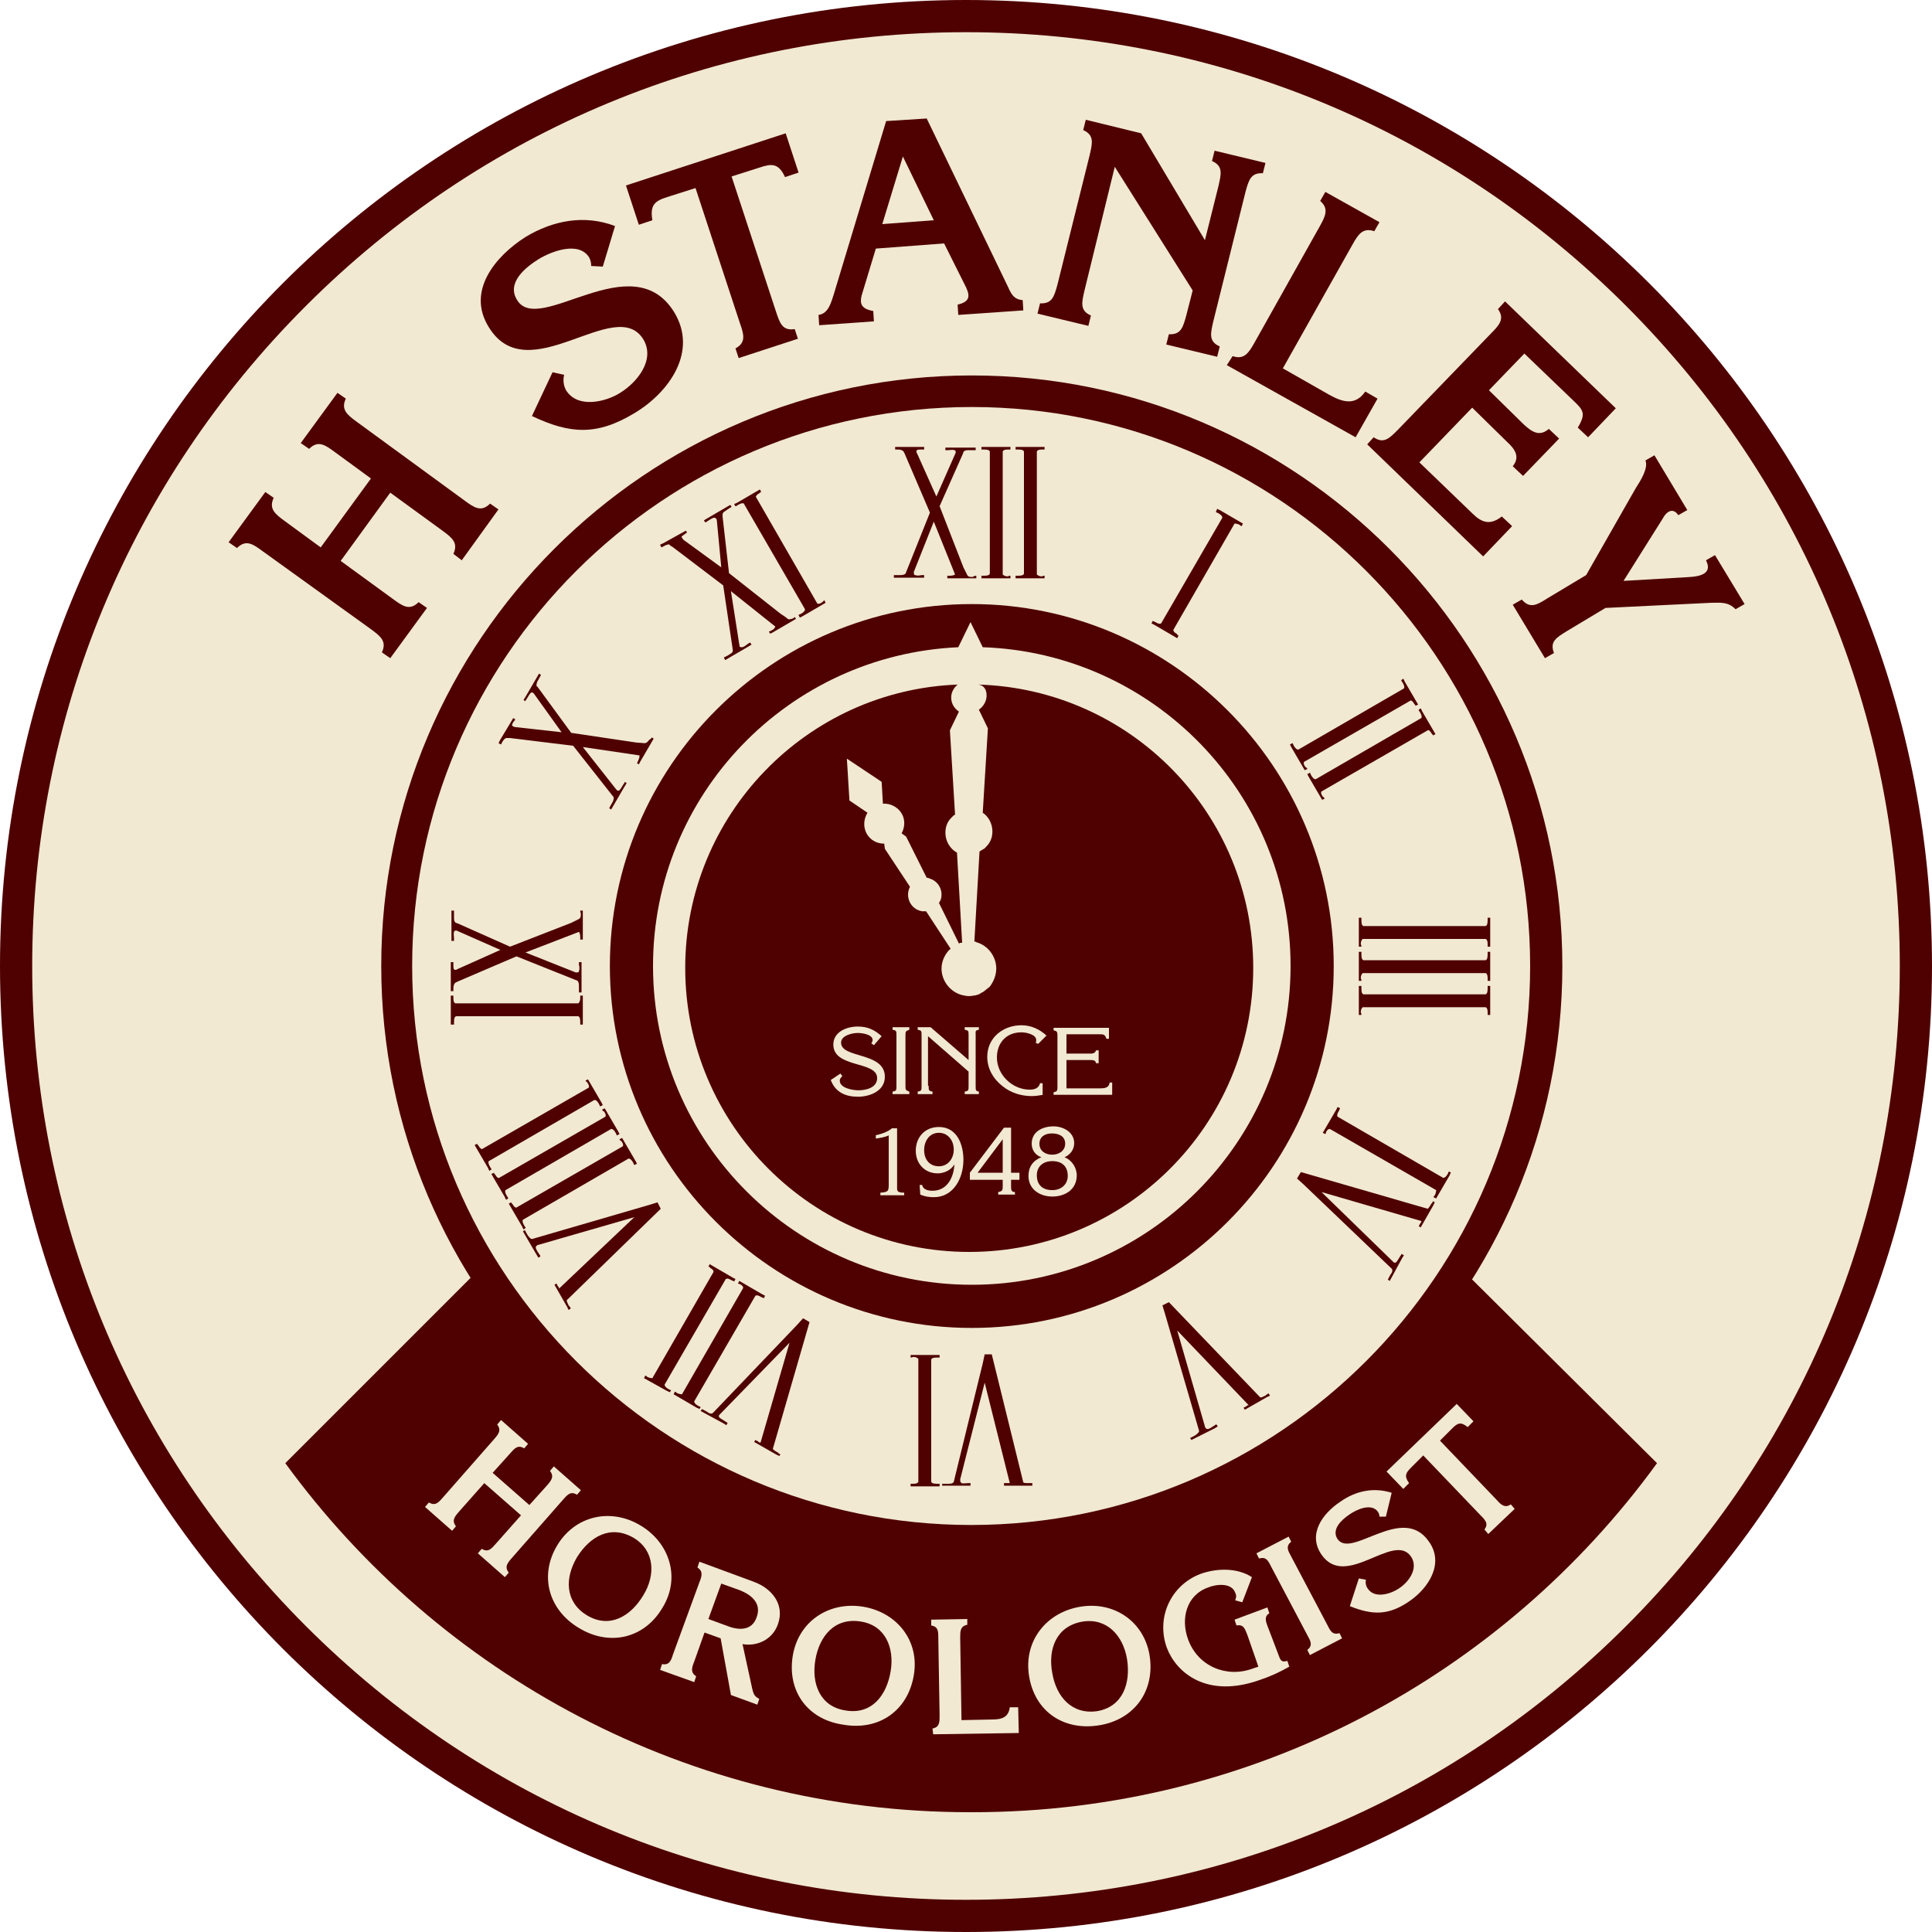 <?xml version="1.0" encoding="utf-8"?>
<!-- Generator: Adobe Illustrator 24.2.3, SVG Export Plug-In . SVG Version: 6.00 Build 0)  -->
<svg version="1.1" id="Layer_1" xmlns="http://www.w3.org/2000/svg" xmlns:xlink="http://www.w3.org/1999/xlink" x="0px" y="0px"
	 viewBox="0 0 300 300" style="enable-background:new 0 0 300 300;" xml:space="preserve">
<style type="text/css">
	.st0{fill:#F1E9D1;}
	.st1{fill:#4F0000;}
</style>
<g>
	<circle class="st0" cx="150" cy="150" r="147.5"/>
	<path class="st1" d="M150,5c38.7,0,75.1,15.1,102.5,42.5C279.9,74.9,295,111.3,295,150s-15.1,75.1-42.5,102.5
		C225.1,279.9,188.7,295,150,295s-75.1-15.1-102.5-42.5C20.1,225.1,5,188.7,5,150S20.1,74.9,47.5,47.5C74.9,20.1,111.3,5,150,5
		 M150,0C67.2,0,0,67.2,0,150s67.2,150,150,150s150-67.2,150-150S232.8,0,150,0L150,0z"/>
</g>
<path class="st1" d="M226.7,196.8l-4,5.5l-11.1,13l-15,11.4l-26,10.7l-19.9,1.6l-19.9-1.6l-26-10.7l-15-11.4l-11.1-13l-4-5.5
	l-30.4,30.4c23.9,32.8,62.6,54.2,106.3,54.2c0.1,0,0.1,0,0.2,0c0.1,0,0.1,0,0.2,0c43.7,0,82.4-21.3,106.3-54.2L226.7,196.8z"/>
<g>
	<g>
		<g>
			<g>
				<path class="st0" d="M82.2,233.7l2.7-3c0.7-0.8,1.2-1.4,0.5-2.3l0.6-0.7l4.2,3.7l-0.6,0.7c-1-0.6-1.5,0-2.2,0.8l-7.9,9
					c-0.7,0.8-1.2,1.4-0.5,2.3l-0.6,0.7l-4.2-3.7l0.6-0.7c1,0.6,1.5,0,2.2-0.8l3.9-4.4l-5.7-5l-3.9,4.4c-0.7,0.8-1.2,1.4-0.5,2.3
					l-0.6,0.7L66,234l0.6-0.7c1,0.6,1.5,0,2.2-0.8l7.9-9c0.7-0.8,1.2-1.4,0.5-2.3l0.6-0.7l4.2,3.7l-0.6,0.7c-1-0.6-1.5,0-2.2,0.8
					l-2.7,3L82.2,233.7z"/>
				<path class="st0" d="M86.5,240c2.8-4.7,8.4-5.9,13-3.1c4.5,2.7,6.2,8.1,3.4,12.7c-2.8,4.8-8.2,6.1-13,3.2
					C85.2,250,83.7,244.7,86.5,240z M99.9,247.7c1.9-3.1,1.8-6.9-1.5-8.9c-3.6-2.1-6.8-0.2-8.8,3c-1.9,3.2-1.9,6.9,1.5,9
					C94.7,253,98,250.9,99.9,247.7z"/>
				<path class="st0" d="M116.8,262.2c0.2,0.8,0.3,1.2,1.1,1.6l-0.3,0.9l-4.1-1.5l-1.6-8.8l-2.5-0.9l-1.6,4.5
					c-0.4,1-0.6,1.7,0.3,2.3l-0.3,0.9l-5.3-1.9l0.3-0.9c1.1,0.2,1.4-0.5,1.7-1.5l4.1-11.2c0.4-1,0.6-1.7-0.3-2.3l0.3-0.9l8.4,3.1
					c2.8,1,4.9,3.5,3.8,6.6c-0.8,2.3-3.1,3.5-5.5,3.1L116.8,262.2z M113,252.5c1.8,0.7,3.8,0.7,4.5-1.4c0.8-2.2-0.9-3.5-2.7-4.2
					l-2.8-1l-2,5.5L113,252.5z"/>
				<path class="st0" d="M123.1,257.1c0.9-5.4,5.7-8.5,11-7.6c5.2,0.9,8.7,5.3,7.8,10.6c-0.9,5.5-5.4,8.7-11,7.7
					C125.4,267,122.2,262.6,123.1,257.1z M138.3,259.5c0.6-3.6-0.8-7.1-4.6-7.7c-4.1-0.7-6.5,2.3-7.1,6c-0.6,3.6,0.7,7.2,4.7,7.8
					C135.4,266.3,137.7,263.2,138.3,259.5z"/>
				<path class="st0" d="M144.8,268.4c1.1-0.2,1.1-1,1.1-2l-0.2-12c0-1.1,0-1.8-1.1-2v-0.9l5.6-0.1v0.9c-1.1,0.2-1.1,1-1.1,2
					l0.2,12.8l4.8-0.1c1.4,0,2.5-0.3,2.7-1.9h1.3l0.1,4l-13.3,0.2L144.8,268.4z"/>
				<path class="st0" d="M159.8,260.3c-0.9-5.4,2.6-9.9,7.9-10.8c5.2-0.9,9.9,2.2,10.8,7.5c0.9,5.5-2.3,10-7.8,10.9
					S160.7,265.8,159.8,260.3z M175,257.6c-0.6-3.6-3.1-6.4-6.9-5.8c-4.1,0.7-5.4,4.3-4.7,8c0.6,3.6,3,6.5,7,5.9
					C174.4,265,175.6,261.3,175,257.6z"/>
				<path class="st0" d="M193.7,253.9c-0.4-1-0.6-1.7-1.7-1.5l-0.3-0.9l5.1-1.9l0.3,0.9c-0.8,0.5-0.6,1.2-0.2,2.2l1.6,4.2
					c0.3,0.8,0.4,1.3,1.4,1l0.3,0.9c-1.4,0.8-2.9,1.5-4.4,2c-8.5,3.1-13.2-1.2-14.6-4.9c-1.7-4.6,0.5-9.7,5.2-11.5
					c2.5-0.9,5.7-1,8,0.5l-1.5,3.9l-1.1-0.3c0.2-0.5,0.2-0.8,0-1.2c-0.6-1.6-3-1.3-4.2-0.8c-3.4,1.2-4.3,4.9-3.1,8.1
					c1.5,4.1,5.9,6,10,4.5l0.9-0.3L193.7,253.9z"/>
				<path class="st0" d="M206.1,252.3c0.5,1,0.8,1.6,1.9,1.3l0.4,0.8l-5,2.6l-0.4-0.8c0.9-0.7,0.5-1.4,0-2.3l-5.6-10.6
					c-0.5-1-0.8-1.6-1.9-1.3l-0.4-0.8l5-2.6l0.4,0.8c-0.9,0.7-0.5,1.4,0,2.3L206.1,252.3z"/>
				<path class="st0" d="M211,245.1l1.1,0.2c-0.1,0.5,0,1,0.3,1.4c1.1,1.6,3.6,0.8,4.9-0.1c1.5-1,3-3.1,1.8-4.9
					c-2.7-3.9-10.1,5.2-13.9-0.3c-2.2-3.2,0.2-6.4,2.9-8.2c2.4-1.7,5.2-2.3,8-1.4l-0.9,3.7h-1c0-0.3-0.1-0.5-0.2-0.7
					c-1-1.5-3.4-0.4-4.5,0.4c-1.2,0.8-2.8,2.3-1.8,3.8c2.2,3.1,10.1-5.6,14.2,0.4c2.4,3.4-0.1,7.2-3,9.2c-3.3,2.3-5.8,2.2-9.3,0.8
					L211,245.1z"/>
				<path class="st0" d="M226.2,218l2.6,2.7l-0.9,0.9c-1.1-0.9-1.6-0.6-2.4,0.2l-1.9,1.9l8.8,9.2c0.7,0.8,1.3,1.3,2.2,0.7l0.6,0.7
					l-4.1,3.9l-0.6-0.7c0.7-0.9,0.1-1.5-0.6-2.2L221,226l-1.9,1.9c-0.8,0.8-1.1,1.3-0.3,2.4l-0.9,0.9l-2.6-2.7L226.2,218z"/>
			</g>
		</g>
	</g>
</g>
<g>
	<g>
		<path class="st1" d="M150.9,241.7c-50.6,0-91.7-41.2-91.7-91.7c0-50.6,41.2-91.7,91.7-91.7c50.6,0,91.7,41.2,91.7,91.7
			C242.6,200.6,201.4,241.7,150.9,241.7z M150.9,63.2C103,63.2,64,102.1,64,150s39,86.8,86.8,86.8c47.9,0,86.8-39,86.8-86.8
			S198.7,63.2,150.9,63.2z"/>
	</g>
</g>
<g>
	<g>
		<g>
			<g>
				<path class="st1" d="M151.6,89.4v0.4h-4.1c-0.3,0-0.4,0-0.4,0v-0.4c0,0-0.1,0,0.4,0c0.4,0,0.7-0.1,0.8-0.2L145,81l-3.1,7.8
					c0,0,0,0.1,0,0.2c0,0.2,0.1,0.3,0.2,0.3c0.2,0.1,0.7,0.1,1,0c0.5,0,0.4,0,0.4,0v0.4c0,0-0.3,0-0.5,0h-4.2v-0.4c0,0,0.9,0,1,0
					c0.5,0,0.6-0.1,0.8-0.2l3.8-9.5l-3.9-9.1c-0.1-0.2-0.2-0.4-0.2-0.4c-0.1-0.1-0.3-0.3-0.9-0.3c-0.5,0-0.4,0-0.4,0v-0.4
					c0,0,0.2,0,0.4,0h4.1v0.4c-0.1,0-0.2,0-0.4,0c-0.5,0-0.8,0-0.8,0.3c0,0,0,0.2,0.1,0.3l3,6.7l3-6.8v-0.1c0-0.2-0.1-0.3-0.2-0.3
					c-0.3-0.1-0.7,0-1,0c-0.5,0-0.4,0-0.4,0v-0.4c0,0,0.3,0,0.5,0h4.2v0.4c0,0-0.9,0-1.1,0c-0.5,0-0.7,0.1-0.8,0.3l-0.1,0.3l0,0
					l-3.6,8.1l3.7,9.5l0.6,1.2c0.1,0.2,0.3,0.3,0.8,0.3C151.3,89.4,151.5,89.4,151.6,89.4z"/>
			</g>
		</g>
		<g>
			<g>
				<path class="st1" d="M156.9,89.4v0.4h-4.1c-0.3,0-0.4,0-0.4,0v-0.4c0,0-0.1,0,0.4,0c0.6,0,0.8-0.1,0.9-0.3l0,0v-19
					c-0.1-0.2-0.3-0.3-0.9-0.3c-0.5,0-0.4,0-0.4,0v-0.4c0,0,0.2,0,0.4,0h4.1v0.4c-0.1,0-0.2,0-0.4,0c-0.5,0-0.7,0.1-0.8,0.3v19.1
					c0.1,0.1,0.3,0.3,0.8,0.3C156.7,89.4,156.8,89.4,156.9,89.4z"/>
			</g>
		</g>
		<g>
			<g>
				<path class="st1" d="M162.2,89.4v0.4h-4.1c-0.3,0-0.4,0-0.4,0v-0.4c0,0-0.1,0,0.4,0c0.6,0,0.8-0.1,0.9-0.3l0,0v-19
					c-0.1-0.2-0.3-0.3-0.9-0.3c-0.5,0-0.4,0-0.4,0v-0.4c0,0,0.2,0,0.4,0h4.1v0.4c-0.1,0-0.2,0-0.4,0c-0.5,0-0.7,0.1-0.8,0.3v19.1
					c0.1,0.1,0.3,0.3,0.8,0.3C162,89.4,162.1,89.4,162.2,89.4z"/>
			</g>
		</g>
	</g>
	<g>
		<g>
			<g>
				<path class="st1" d="M123.4,95.8l0.2,0.3l-3.6,2.1c-0.2,0.1-0.4,0.2-0.4,0.2l-0.2-0.3c0,0-0.1,0,0.4-0.2
					c0.4-0.2,0.5-0.4,0.6-0.6l-6.9-5.5l1.3,8.3c0,0,0.1,0.1,0,0.2c0.1,0.2,0.2,0.2,0.4,0.2c0.3,0,0.6-0.3,0.9-0.5
					c0.4-0.3,0.4-0.2,0.4-0.2l0.2,0.3c0,0-0.2,0.1-0.5,0.3l-3.6,2.1l-0.2-0.4c0,0,0.8-0.4,0.9-0.5c0.4-0.2,0.5-0.4,0.5-0.6
					l-1.5-10.1l-7.9-6c-0.2-0.1-0.4-0.2-0.4-0.3c-0.1-0.1-0.4-0.1-0.9,0.2c-0.4,0.2-0.4,0.2-0.4,0.2l-0.2-0.4c0,0,0.1-0.1,0.4-0.2
					l3.6-2l0.2,0.3c-0.1,0-0.2,0.1-0.3,0.2c-0.4,0.3-0.7,0.4-0.5,0.6c0,0,0.1,0.1,0.2,0.3l5.9,4.3l-0.7-7.4c0,0,0-0.1-0.1-0.1
					c0-0.2-0.2-0.2-0.4-0.2c-0.3,0.1-0.6,0.3-0.9,0.5c-0.4,0.3-0.4,0.2-0.4,0.2l-0.2-0.3c0,0,0.2-0.1,0.5-0.3l3.6-2.1l0.2,0.3
					c0,0-0.8,0.5-0.9,0.6c-0.4,0.2-0.5,0.4-0.5,0.6v0.3l0,0l1,8.8l8,6.3c0,0,1.1,0.7,1.1,0.8c0.1,0.1,0.4,0.1,0.9-0.1
					C123.2,96,123.3,95.9,123.4,95.8z"/>
			</g>
		</g>
		<g>
			<g>
				<path class="st1" d="M128,93.2l0.2,0.4l-3.6,2.1c-0.2,0.1-0.4,0.2-0.4,0.2l-0.2-0.4c0,0-0.1,0,0.4-0.2c0.5-0.3,0.6-0.5,0.6-0.7
					l0,0l-9.5-16.4c-0.1-0.1-0.4-0.1-0.9,0.2c-0.4,0.3-0.4,0.2-0.4,0.2l-0.2-0.3c0,0,0.1-0.1,0.4-0.2L118,76l0.2,0.4
					c-0.1,0-0.2,0.1-0.3,0.2c-0.4,0.2-0.6,0.5-0.5,0.6l9.5,16.5c0.1,0.1,0.4,0.1,0.8-0.2C127.9,93.3,128,93.2,128,93.2z"/>
			</g>
		</g>
	</g>
	<g>
		<g>
			<g>
				<path class="st1" d="M101.2,114.5l0.3,0.2l-2.1,3.6c-0.1,0.2-0.2,0.4-0.2,0.4l-0.3-0.2c0,0,0,0.1,0.2-0.4
					c0.2-0.4,0.2-0.6,0.2-0.8l-8.8-1.3l5.2,6.6l0.1,0.1c0.1,0.1,0.3,0.1,0.4,0c0.2-0.2,0.4-0.6,0.6-0.9c0.3-0.4,0.2-0.4,0.2-0.4
					l0.3,0.2c0,0-0.1,0.2-0.3,0.5l-2.1,3.6l-0.3-0.2c0,0,0.4-0.8,0.5-0.9c0.2-0.4,0.2-0.6,0.2-0.8l-6.3-8l-9.8-1.2
					c-0.2,0-0.5,0-0.5,0c-0.2,0-0.4,0.1-0.7,0.6c-0.2,0.4-0.2,0.4-0.2,0.4l-0.4-0.2c0,0,0.1-0.1,0.2-0.4l2.1-3.5l0.3,0.2
					c0,0.1-0.1,0.2-0.2,0.3c-0.3,0.4-0.4,0.7-0.1,0.8c0,0,0.2,0.1,0.3,0.1l7.2,0.8l-4.3-6l-0.1-0.1c-0.1-0.1-0.3-0.1-0.4,0
					c-0.2,0.2-0.4,0.6-0.6,0.9c-0.3,0.4-0.2,0.4-0.2,0.4l-0.3-0.2c0,0,0.1-0.2,0.3-0.5l2.1-3.6l0.3,0.2c0,0-0.4,0.8-0.5,0.9
					c-0.2,0.4-0.2,0.6-0.2,0.8l0.2,0.2l0,0l5.2,7.1l10.1,1.5l1.3,0.1c0.2,0,0.4-0.1,0.7-0.5C101.1,114.7,101.2,114.6,101.2,114.5z"
					/>
			</g>
		</g>
	</g>
	<g>
		<g>
			<g>
				<path class="st1" d="M90.1,154.6h0.4v4.1c0,0.3,0,0.4,0,0.4h-0.4c0,0,0,0.1,0-0.4c0-0.6-0.1-0.8-0.3-0.9l0,0h-19
					c-0.2,0.1-0.3,0.3-0.3,0.9c0,0.5,0,0.4,0,0.4H70c0,0,0-0.2,0-0.4v-4.1h0.4c0,0.1,0,0.2,0,0.4c0,0.5,0.1,0.7,0.3,0.8h19.1
					c0.1-0.1,0.3-0.3,0.3-0.8C90.1,154.8,90.1,154.6,90.1,154.6z"/>
			</g>
		</g>
		<g>
			<g>
				<path class="st1" d="M90.1,141.4h0.4v4.1c0,0.3,0,0.4,0,0.4h-0.4c0,0,0,0.1,0-0.4c0-0.4-0.1-0.7-0.2-0.8l-8.3,3.2l7.8,3.1
					c0,0,0.1,0,0.2,0c0.2,0,0.3-0.1,0.3-0.2c0.1-0.2,0.1-0.7,0-1c0-0.5,0-0.4,0-0.4h0.4c0,0,0,0.3,0,0.5v4.2h-0.4c0,0,0-0.9,0-1
					c0-0.5-0.1-0.6-0.2-0.8l-9.5-3.8l-9.1,3.9c-0.2,0.1-0.4,0.2-0.4,0.2c-0.1,0.1-0.3,0.3-0.3,0.9c0,0.5,0,0.4,0,0.4H70
					c0,0,0-0.2,0-0.4v-4.1h0.4c0,0.1,0,0.2,0,0.4c0,0.5,0,0.8,0.3,0.8c0,0,0.2,0,0.3-0.1l6.7-3l-6.8-3h-0.1c-0.2,0-0.3,0.1-0.3,0.2
					c-0.1,0.3,0,0.7,0,1c0,0.5,0,0.4,0,0.4h-0.4c0,0,0-0.3,0-0.5v-4.2h0.4c0,0,0,0.9,0,1.1c0,0.5,0.1,0.7,0.3,0.8l0.3,0.1l0,0
					l8.1,3.6l9.5-3.7l1.2-0.6c0.2-0.1,0.3-0.3,0.3-0.8C90.1,141.6,90.1,141.5,90.1,141.4z"/>
			</g>
		</g>
	</g>
	<g>
		<g>
			<g>
				<path class="st1" d="M81.2,191.2l0.3-0.2c0,0,0.4,0.8,0.5,0.9c0.3,0.4,0.5,0.5,0.6,0.5l0,0l18.2-5.3l1.3-0.4l0.5,1L88,201.9
					c0,0.2,0.1,0.4,0.3,0.8c0,0,0,0.1,0.1,0.1c0.3,0.4,0.2,0.4,0.2,0.4l-0.3,0.2c0,0-0.1-0.1-0.2-0.4l-2-3.5l0.3-0.2l0,0
					c0.1,0.1,0.1,0.3,0.3,0.5c0.1,0.1,0.1,0.2,0.1,0.3L98.5,189l-14.9,4.3l0,0c0,0-0.2,0-0.2,0.1c-0.2,0.1-0.2,0.2-0.2,0.4
					c0.1,0.3,0.3,0.6,0.5,0.9c0.3,0.4,0.2,0.4,0.2,0.4l-0.3,0.2c0,0-0.1-0.2-0.3-0.5L81.2,191.2z"/>
			</g>
		</g>
		<g>
			<g>
				<path class="st1" d="M96.2,176.9l0.4-0.2l2.1,3.6c0.1,0.2,0.2,0.4,0.2,0.4l-0.4,0.2c0,0,0,0.1-0.2-0.4c-0.3-0.5-0.5-0.6-0.7-0.6
					l0,0l-16.4,9.5c-0.1,0.1-0.1,0.4,0.2,0.9c0.3,0.4,0.2,0.4,0.2,0.4l-0.3,0.2c0,0-0.1-0.1-0.2-0.4l-2.1-3.6l0.4-0.2
					c0,0.1,0.1,0.2,0.2,0.3c0.2,0.4,0.5,0.6,0.6,0.5l16.5-9.5c0.1-0.1,0.1-0.4-0.2-0.8C96.3,177.1,96.2,177,96.2,176.9z"/>
			</g>
		</g>
		<g>
			<g>
				<path class="st1" d="M93.5,172.3l0.4-0.2l2.1,3.6c0.1,0.2,0.2,0.4,0.2,0.4l-0.4,0.2c0,0,0,0.1-0.2-0.4c-0.3-0.5-0.5-0.6-0.7-0.6
					l0,0l-16.4,9.5c-0.1,0.1-0.1,0.4,0.2,0.9c0.3,0.4,0.2,0.4,0.2,0.4l-0.3,0.2c0,0-0.1-0.1-0.2-0.4l-2.1-3.6l0.4-0.2
					c0,0.1,0.1,0.2,0.2,0.3c0.2,0.4,0.5,0.6,0.6,0.5l16.5-9.5c0.1-0.1,0.1-0.4-0.2-0.8C93.6,172.5,93.5,172.4,93.5,172.3z"/>
			</g>
		</g>
		<g>
			<g>
				<path class="st1" d="M90.9,167.8l0.4-0.2l2.1,3.6c0.1,0.2,0.2,0.4,0.2,0.4l-0.4,0.2c0,0,0,0.1-0.2-0.4c-0.3-0.5-0.5-0.6-0.7-0.6
					l0,0l-16.4,9.5c-0.1,0.1-0.1,0.4,0.2,0.9c0.3,0.4,0.2,0.4,0.2,0.4l-0.3,0.2c0,0-0.1-0.1-0.2-0.4l-2.1-3.6l0.4-0.2
					c0,0.1,0.1,0.2,0.2,0.3c0.2,0.4,0.5,0.6,0.6,0.5l16.5-9.5c0.1-0.1,0.1-0.4-0.2-0.8C91,167.9,90.9,167.8,90.9,167.8z"/>
			</g>
		</g>
	</g>
	<g>
		<g>
			<g>
				<path class="st1" d="M108.8,219.1l0.2-0.3c0,0,0.8,0.4,0.9,0.5c0.4,0.3,0.7,0.2,0.8,0.1l0,0l13.1-13.7l0.9-1l1,0.6L120,225
					c0.1,0.1,0.3,0.3,0.7,0.5c0,0,0.1,0,0.1,0.1c0.4,0.3,0.4,0.2,0.4,0.2l-0.2,0.3c0,0-0.1-0.1-0.4-0.2l-3.5-2l0.2-0.3l0,0
					c0.1,0.1,0.3,0.1,0.5,0.3c0.1,0.1,0.2,0.1,0.3,0.1l4.5-15.5l-10.8,11.1l0,0l-0.1,0.1c-0.1,0.1-0.1,0.3,0,0.4
					c0.2,0.2,0.6,0.4,0.9,0.6c0.4,0.3,0.4,0.2,0.4,0.2l-0.2,0.4c0,0-0.2-0.1-0.5-0.3L108.8,219.1z"/>
			</g>
		</g>
		<g>
			<g>
				<path class="st1" d="M114.6,199.3l0.2-0.4l3.6,2.1c0.2,0.1,0.4,0.2,0.4,0.2l-0.2,0.4c0,0,0.1,0-0.4-0.2
					c-0.5-0.3-0.7-0.3-0.9-0.2l0,0l-9.5,16.4c0,0.2,0.1,0.4,0.6,0.7c0.5,0.2,0.4,0.2,0.4,0.2l-0.2,0.3c0,0-0.1-0.1-0.4-0.2l-3.6-2.1
					l0.2-0.4c0.1,0,0.2,0.1,0.3,0.2c0.4,0.2,0.7,0.2,0.8,0.2l9.5-16.5c0-0.2-0.1-0.4-0.5-0.6C114.8,199.4,114.6,199.3,114.6,199.3z"
					/>
			</g>
		</g>
		<g>
			<g>
				<path class="st1" d="M110,196.7l0.2-0.4l3.6,2.1c0.2,0.1,0.4,0.2,0.4,0.2L114,199c0,0,0.1,0-0.4-0.2c-0.5-0.3-0.7-0.3-0.9-0.2
					l0,0l-9.5,16.4c0,0.2,0.1,0.4,0.6,0.7c0.5,0.2,0.4,0.2,0.4,0.2l-0.2,0.3c0,0-0.1-0.1-0.4-0.2l-3.6-2l0.2-0.4
					c0.1,0,0.2,0.1,0.3,0.2c0.4,0.2,0.7,0.2,0.8,0.2l9.5-16.5c0-0.2-0.1-0.4-0.5-0.6C110.2,196.7,110.1,196.7,110,196.7z"/>
			</g>
		</g>
	</g>
	<g>
		<g>
			<g>
				<path class="st1" d="M146.3,230.8v-0.4c0,0,0.9,0,1,0c0.5,0,0.7-0.1,0.8-0.3l0,0l4.5-18.4l0.3-1.4h1.1l4.9,19.9
					c0.2,0.1,0.4,0.1,0.9,0.1h0.1c0.5,0,0.4,0,0.4,0v0.4c0,0-0.1,0-0.4,0h-4v-0.4l0,0c0.1,0,0.3,0,0.6,0c0.1,0,0.2,0,0.3,0
					l-3.9-15.6l-3.8,15l0,0v0.2c0,0.2,0.1,0.3,0.2,0.4c0.3,0.1,0.7,0,1,0c0.5,0,0.4,0,0.4,0v0.4c0,0-0.3,0-0.5,0h-3.9L146.3,230.8
					L146.3,230.8z"/>
			</g>
		</g>
		<g>
			<g>
				<path class="st1" d="M141.4,210.8v-0.4h4.1c0.3,0,0.4,0,0.4,0v0.4c0,0,0.1,0-0.4,0c-0.6,0-0.8,0.1-0.9,0.3l0,0v19
					c0.1,0.2,0.3,0.3,0.9,0.3c0.5,0,0.4,0,0.4,0v0.4c0,0-0.2,0-0.4,0h-4.1v-0.4c0.1,0,0.2,0,0.4,0c0.5,0,0.7-0.1,0.8-0.3V211
					c-0.1-0.1-0.3-0.3-0.8-0.3C141.6,210.8,141.4,210.8,141.4,210.8z"/>
			</g>
		</g>
	</g>
	<g>
		<g>
			<g>
				<path class="st1" d="M185,223.6l-0.2-0.3c0,0,0.8-0.4,0.9-0.5c0.4-0.3,0.5-0.5,0.5-0.6l0,0l-5.3-18.2l-0.4-1.3l1-0.5l14.2,14.8
					c0.2,0,0.4-0.1,0.8-0.3c0,0,0.1,0,0.1-0.1c0.4-0.3,0.4-0.2,0.4-0.2l0.2,0.3c0,0-0.1,0.1-0.4,0.2l-3.5,2l-0.2-0.3l0,0
					c0.1-0.1,0.3-0.1,0.5-0.3c0.1-0.1,0.2-0.1,0.3-0.1l-11.1-11.6l4.3,14.9l0,0c0,0,0,0.2,0.1,0.2c0.1,0.2,0.2,0.2,0.4,0.2
					c0.3-0.1,0.6-0.3,0.9-0.5c0.4-0.3,0.4-0.2,0.4-0.2l0.2,0.3c0,0-0.2,0.1-0.5,0.3L185,223.6z"/>
			</g>
		</g>
	</g>
	<g>
		<g>
			<g>
				<path class="st1" d="M205.8,176.1l-0.4-0.2l2.1-3.6c0.1-0.2,0.2-0.4,0.2-0.4l0.4,0.2c0,0,0-0.1-0.2,0.4
					c-0.3,0.5-0.3,0.7-0.2,0.9l0,0l16.4,9.5c0.2,0,0.4-0.1,0.7-0.6c0.2-0.5,0.2-0.4,0.2-0.4l0.3,0.2c0,0-0.1,0.1-0.2,0.4l-2.1,3.6
					l-0.4-0.2c0-0.1,0.1-0.2,0.2-0.3c0.2-0.4,0.2-0.7,0.2-0.8l-16.5-9.5c-0.2,0-0.4,0.1-0.6,0.5C205.9,176,205.8,176.1,205.8,176.1z
					"/>
			</g>
		</g>
		<g>
			<g>
				<path class="st1" d="M215.8,198.9l-0.3-0.2c0,0,0.4-0.8,0.5-0.9c0.3-0.4,0.2-0.7,0.1-0.8l0,0l-13.7-13.1l-1-0.9l0.6-1l19.7,5.7
					c0.1-0.1,0.3-0.3,0.5-0.7c0,0,0-0.1,0.1-0.1c0.3-0.4,0.2-0.4,0.2-0.4l0.3,0.2c0,0-0.1,0.1-0.2,0.4l-2,3.5l-0.3-0.2l0,0
					c0.1-0.1,0.1-0.3,0.3-0.5c0.1-0.1,0.1-0.2,0.1-0.3l-15.5-4.5l11.1,10.8l0,0l0.1,0.1c0.1,0.1,0.3,0.1,0.4,0
					c0.2-0.2,0.4-0.6,0.6-0.9c0.3-0.4,0.2-0.4,0.2-0.4l0.4,0.2c0,0-0.1,0.2-0.3,0.5L215.8,198.9z"/>
			</g>
		</g>
	</g>
	<g>
		<g>
			<g>
				<path class="st1" d="M211.4,147H211v-4.1c0-0.3,0-0.4,0-0.4h0.4c0,0,0-0.1,0,0.4c0,0.6,0.1,0.8,0.3,0.9l0,0h19
					c0.2-0.1,0.3-0.3,0.3-0.9c0-0.5,0-0.4,0-0.4h0.4c0,0,0,0.2,0,0.4v4.1H231c0-0.1,0-0.2,0-0.4c0-0.5-0.1-0.7-0.3-0.8h-19.1
					c-0.1,0.1-0.3,0.3-0.3,0.8C211.4,146.8,211.4,146.9,211.4,147z"/>
			</g>
		</g>
		<g>
			<g>
				<path class="st1" d="M211.4,152.3H211v-4.1c0-0.3,0-0.4,0-0.4h0.4c0,0,0-0.1,0,0.4c0,0.6,0.1,0.8,0.3,0.9l0,0h19
					c0.2-0.1,0.3-0.3,0.3-0.9c0-0.5,0-0.4,0-0.4h0.4c0,0,0,0.2,0,0.4v4.1H231c0-0.1,0-0.2,0-0.4c0-0.5-0.1-0.7-0.3-0.8h-19.1
					c-0.1,0.1-0.3,0.3-0.3,0.8C211.4,152.1,211.4,152.2,211.4,152.3z"/>
			</g>
		</g>
		<g>
			<g>
				<path class="st1" d="M211.4,157.6H211v-4.1c0-0.3,0-0.4,0-0.4h0.4c0,0,0-0.1,0,0.4c0,0.6,0.1,0.8,0.3,0.9l0,0h19
					c0.2-0.1,0.3-0.3,0.3-0.9c0-0.5,0-0.4,0-0.4h0.4c0,0,0,0.2,0,0.4v4.1H231c0-0.1,0-0.2,0-0.4c0-0.5-0.1-0.7-0.3-0.8h-19.1
					c-0.1,0.1-0.3,0.3-0.3,0.8C211.4,157.4,211.4,157.5,211.4,157.6z"/>
			</g>
		</g>
	</g>
	<g>
		<g>
			<g>
				<path class="st1" d="M203,119.4l-0.4,0.2l-2.1-3.6c-0.1-0.2-0.2-0.4-0.2-0.4l0.4-0.2c0,0,0-0.1,0.2,0.4c0.3,0.5,0.5,0.6,0.7,0.6
					l0,0l16.4-9.5c0.1-0.1,0.1-0.4-0.2-0.9c-0.3-0.4-0.2-0.4-0.2-0.4l0.3-0.2c0,0,0.1,0.1,0.2,0.4l2.1,3.6l-0.4,0.2
					c0-0.1-0.1-0.2-0.2-0.3c-0.2-0.4-0.5-0.6-0.6-0.5l-16.5,9.5c-0.1,0.1-0.1,0.4,0.2,0.8C202.9,119.2,203,119.3,203,119.4z"/>
			</g>
		</g>
		<g>
			<g>
				<path class="st1" d="M205.7,124l-0.4,0.2l-2.1-3.6c-0.1-0.2-0.2-0.4-0.2-0.4l0.4-0.2c0,0,0-0.1,0.2,0.4c0.3,0.5,0.5,0.6,0.7,0.6
					l0,0l16.4-9.5c0.1-0.1,0.1-0.4-0.2-0.9c-0.3-0.4-0.2-0.4-0.2-0.4l0.3-0.2c0,0,0.1,0.1,0.2,0.4l2.1,3.6l-0.4,0.2
					c0-0.1-0.1-0.2-0.2-0.3c-0.2-0.4-0.5-0.6-0.6-0.5l-16.5,9.5c-0.1,0.1-0.1,0.4,0.2,0.8C205.6,123.8,205.6,123.9,205.7,124z"/>
			</g>
		</g>
	</g>
	<g>
		<g>
			<g>
				<path class="st1" d="M183,98.7l-0.2,0.4l-3.6-2.1c-0.2-0.1-0.4-0.2-0.4-0.2l0.2-0.4c0,0-0.1,0,0.4,0.2c0.5,0.3,0.7,0.3,0.9,0.2
					l0,0l9.5-16.4c0-0.2-0.1-0.4-0.6-0.7c-0.5-0.2-0.4-0.2-0.4-0.2L189,79c0,0,0.1,0.1,0.4,0.2l3.6,2.1l-0.2,0.4
					c-0.1,0-0.2-0.1-0.3-0.2c-0.4-0.2-0.7-0.2-0.8-0.2l-9.5,16.5c0,0.2,0.1,0.4,0.5,0.6C182.8,98.6,182.9,98.6,183,98.7z"/>
			</g>
		</g>
	</g>
</g>
<g>
	<path class="st1" d="M150.9,93.8c-31,0-56.2,25.2-56.2,56.2s25.2,56.2,56.2,56.2s56.2-25.2,56.2-56.2S181.8,93.8,150.9,93.8z
		 M150.9,199.5c-27.3,0-49.5-22.2-49.5-49.5c0-26.6,21-48.3,47.4-49.5l1.9-3.9l1.9,3.9c26.5,0.9,47.8,22.7,47.8,49.5
		C200.4,177.3,178.2,199.5,150.9,199.5z"/>
	<path class="st1" d="M153.2,108c0,0.9-0.5,1.7-1.2,2.2l0,0l1.4,2.9l-0.8,13.1c0.9,0.6,1.5,1.7,1.5,2.9c0,0.9-0.3,1.7-0.9,2.3
		c-0.2,0.2-0.3,0.4-0.6,0.5c-0.1,0.1-0.2,0.1-0.3,0.2c0,0-0.1,0.1-0.2,0.1l-0.8,14c0.1,0,0.2,0,0.3,0.1c1.8,0.5,3.1,2.2,3.1,4.1
		c0,1-0.4,2-1,2.8l-1,0.8c-0.2,0.1-0.4,0.2-0.7,0.4c-0.3,0.1-0.6,0.2-0.9,0.2c-0.3,0.1-0.9,0.1-1.3,0c-2-0.3-3.6-2.1-3.6-4.2
		c0-1,0.4-2,1.1-2.8l0.1-0.1c0.1-0.1,0.2-0.1,0.2-0.2l-3.8-5.8c-0.1,0-0.1,0-0.2,0c-0.1,0-0.3,0-0.4,0c-1.3-0.2-2.2-1.3-2.2-2.6
		c0-0.4,0.1-0.8,0.3-1.2l-3.9-5.9l-0.1-0.8l0,0c-1.1,0-2.1-0.5-2.7-1.5c-0.6-1.1-0.5-2.3,0.1-3.3l-2.8-1.9l-0.4-6.5l5.4,3.6l0.2,3.4
		c1.1-0.1,2.3,0.5,2.9,1.5c0.6,1,0.5,2.2,0,3.1l0,0l0.7,0.5l3.2,6.4c0.1,0,0.3,0,0.4,0.1c1.1,0.3,1.9,1.3,1.9,2.5
		c0,0.5-0.1,0.9-0.4,1.3l3.1,6.3c0.1,0,0.2-0.1,0.2-0.1h0.1l0,0c0.1,0,0.1,0,0.2,0l-0.8-14c-1.1-0.6-1.8-1.8-1.8-3.1
		c0-0.9,0.3-1.7,0.9-2.3l0.1-0.1c0.1-0.1,0.2-0.2,0.3-0.3c0.1,0,0.1-0.1,0.2-0.1l-0.8-13.1l1.4-2.9l0,0c-0.7-0.5-1.2-1.2-1.2-2.2
		c0-0.8,0.4-1.5,1-2c-23.5,0.9-42.3,20.3-42.3,44c0,24.3,19.7,44.1,44.1,44.1c24.3,0,44.1-19.7,44.1-44.1c0-23.9-19-43.3-42.7-44
		C152.8,106.4,153.2,107.1,153.2,108z"/>
</g>
<g>
	<path class="st0" d="M130.5,166.7l0.3,0.4c-0.2,0.2-0.4,0.4-0.4,0.7c0,1.2,2.1,1.5,2.9,1.5c1.2,0,2.9-0.4,2.9-1.9
		c0-2.7-6.8-1.5-6.8-5.2c0-2,2.1-2.8,3.8-2.8c1.5,0,2.6,0.5,3.7,1.5l-1.2,1.4l-0.4-0.3c0.1-0.2,0.2-0.3,0.2-0.5
		c0-0.9-1.7-1.1-2.3-1.1c-0.9,0-2.6,0.4-2.6,1.5c0,2.5,6.8,1.4,6.8,5.3c0,2.2-2.3,3.1-4.2,3.1s-3.5-0.7-4.2-2.6L130.5,166.7z"/>
	<path class="st0" d="M139.2,160.8c0-0.7,0-0.8-0.6-0.9v-0.4h2.6v0.4c-0.6,0.2-0.6,0.3-0.6,0.9v7.8c0,0.6,0,0.7,0.6,0.9v0.4h-2.6
		v-0.4c0.6-0.1,0.6-0.2,0.6-0.9V160.8z"/>
	<path class="st0" d="M144.2,168.6c0,0.7,0,0.8,0.6,0.9v0.4h-2.3v-0.4c0.6-0.1,0.6-0.2,0.6-0.9v-7.8c0-0.7,0-0.8-0.6-0.9v-0.4h2
		l5.9,5.1v-3.8c0-0.7,0-0.8-0.6-0.9v-0.4h2.2v0.4c-0.6,0.1-0.5,0.2-0.5,0.9v7.8c0,0.7,0,0.8,0.5,0.9v0.4h-2.2v-0.4
		c0.6-0.1,0.6-0.2,0.6-0.9v-2.2l-6.3-5.5v7.7L144.2,168.6L144.2,168.6z"/>
	<path class="st0" d="M162,170c-0.6,0.1-1.2,0.2-1.8,0.2c-1.6,0-3.3-0.5-4.6-1.6c-1.4-1.1-2.3-2.7-2.3-4.5c0-3,2.5-4.9,5.3-4.9
		c1.5,0,2.8,0.6,3.9,1.6l-1.3,1.3l-0.4-0.2c0.1-0.1,0.1-0.2,0.1-0.4c0-0.9-1.6-1.2-2.3-1.2c-2.3,0-3.8,1.6-3.8,3.9
		c0,2.7,2.4,5,5.1,5c0.7,0,1.4-0.2,1.6-1h0.4v1.8L162,170L162,170z"/>
	<path class="st0" d="M165.6,163.6h3.3c0.5,0,1.1,0.1,1.3-0.5h0.4v2h-0.4c-0.1-0.5-0.5-0.5-1-0.5h-3.6v4.4h5.1c0.7,0,1.5,0,1.6-0.9
		h0.4v1.9h-9.1v-0.4c0.6-0.1,0.6-0.3,0.6-0.9v-7.8c0-0.6,0-0.8-0.6-0.9v-0.4h8.6v1.7h-0.4c-0.2-0.7-0.5-0.7-1.1-0.7h-5.1V163.6z"/>
	<path class="st0" d="M135.9,176.3c0.9-0.2,1.9-0.5,2.6-1.1h0.8v9.4c0,0.5,0.4,0.6,1.1,0.6v0.4h-3.7v-0.4c1.2-0.1,1.3-0.2,1.3-1.3
		v-7.6c-0.6,0.3-1.4,0.4-2,0.5v-0.5L135.9,176.3L135.9,176.3z"/>
	<path class="st0" d="M142.8,184h0.4c0.1,0.7,0.9,0.9,1.6,0.9c2.3,0,3.3-2.1,3.4-4.1l0,0c-0.5,0.9-1.6,1.4-2.6,1.4
		c-2,0-3.4-1.5-3.4-3.5c0-2.1,1.4-3.7,3.6-3.7c2.8,0,3.8,2.7,3.8,5.1c0,2.8-1.5,5.8-4.6,5.8c-0.7,0-1.4-0.1-2.1-0.4L142.8,184
		L142.8,184z M148.1,178.5c0-1.4-0.9-2.6-2.3-2.6c-1.5,0-2.3,1.3-2.3,2.7s0.8,2.5,2.3,2.5C147.2,181.1,148.1,179.9,148.1,178.5z"/>
	<path class="st0" d="M158.3,183.2H157v1c0,0.5,0,0.9,0.6,0.9v0.4H155v-0.4c0.7-0.1,0.7-0.4,0.7-0.9v-1h-5.1v-1.1l5.3-7h1.1v7h1.3
		V183.2z M155.7,176.9l-3.9,5.2h3.9V176.9z"/>
	<path class="st0" d="M167.2,182.5c0,2.2-1.8,3.3-3.8,3.3c-1.9,0-3.7-1.1-3.7-3.2c0-1.4,0.7-2.4,2-2.9c-0.9-0.3-1.5-1.1-1.5-2.1
		c0-1.9,1.7-2.7,3.4-2.7c1.5,0,3.2,0.9,3.2,2.6c0,1-0.6,1.8-1.5,2.2C166.4,180.1,167.2,181.3,167.2,182.5z M161,182.5
		c0,1.5,0.9,2.3,2.4,2.3c1.4,0,2.4-0.9,2.4-2.2c0-1.5-0.9-2.3-2.4-2.3C162,180.3,161,181.1,161,182.5z M165.4,177.6
		c0-1.2-1-1.6-2.1-1.6c-1,0-1.9,0.5-1.9,1.6s0.9,1.7,2,1.7C164.4,179.3,165.4,178.7,165.4,177.6z"/>
</g>
<g>
	<path class="st1" d="M57.6,74.3L52,70.2c-1.5-1.1-2.6-1.9-4-0.5l-1.3-0.9l5.7-7.8l1.3,0.9c-0.8,1.7,0.2,2.5,1.7,3.6l16.7,12.2
		c1.5,1.1,2.6,1.9,4,0.5l1.3,0.9L71.7,87l-1.3-1c0.8-1.7-0.2-2.5-1.7-3.6l-8.1-5.9l-7.7,10.6L61,93c1.5,1.1,2.6,1.9,4,0.5l1.3,0.9
		l-5.7,7.8l-1.3-0.9c0.8-1.7-0.2-2.5-1.7-3.6L40.8,85.6c-1.5-1.1-2.6-1.9-4-0.5l-1.3-0.9l5.7-7.8l1.3,0.9c-0.8,1.7,0.2,2.5,1.7,3.6
		l5.6,4.1L57.6,74.3z"/>
	<path class="st1" d="M85.8,57.8l1.8,0.4c-0.2,0.8-0.1,1.7,0.3,2.4c1.8,2.9,6.2,1.8,8.4,0.4c2.6-1.6,5.5-5.1,3.6-8.3
		c-4.3-7-17.9,8.1-24-1.9c-3.5-5.6,1-11,5.7-14c4.3-2.6,9.2-3.5,13.9-1.7l-1.9,6.3l-1.8-0.1c0-0.5-0.1-0.9-0.3-1.3
		c-1.6-2.6-5.8-1-7.8,0.2c-2.1,1.3-5.1,3.7-3.4,6.4c3.4,5.6,17.9-8.7,24.4,1.9c3.7,6.1-0.8,12.4-6.1,15.6c-5.9,3.6-10.1,3.3-16,0.5
		L85.8,57.8z"/>
	<path class="st1" d="M122,20.7l2,6.1l-2.1,0.7c-1-2.2-2.1-2.1-3.9-1.5l-4.4,1.4l6.9,21c0.6,1.8,1,3,2.9,2.7l0.5,1.5l-9.2,3
		l-0.5-1.5c1.7-0.9,1.3-2.2,0.7-3.9l-6.9-21l-4.4,1.4c-1.9,0.6-2.7,1.2-2.3,3.6l-2.1,0.7l-2-6.1L122,20.7z"/>
	<path class="st1" d="M156.5,44.5c0.5,1.1,0.9,2,2.3,2.1l0.1,1.6l-10.1,0.7l-0.1-1.6c2.2-0.5,1.9-1.6,1-3.3l-3.1-6.2L136,38.6
		l-2,6.6c-0.6,1.8-0.5,2.7,1.6,3.1l0.1,1.6l-8.5,0.6l-0.1-1.6c1.6-0.2,2-2.1,2.4-3.3l8.1-26.8l6.3-0.4L156.5,44.5z M145,34.2
		l-4.8-9.9L137,34.8L145,34.2z"/>
	<path class="st1" d="M173.1,25.9l-4.7,19.2c-0.4,1.8-0.8,3.1,1,3.9l-0.4,1.6l-7.9-1.9l0.4-1.6c1.9,0.1,2.2-1.1,2.7-2.9l5-20.1
		c0.4-1.8,0.8-3.1-1-3.9l0.4-1.6l8.6,2.1l9.9,16.6l2.1-8.4c0.4-1.8,0.8-3.1-1-3.9l0.4-1.6l7.9,1.9l-0.4,1.6
		c-1.9-0.1-2.2,1.1-2.7,2.9l-5,20.1c-0.4,1.8-0.8,3.1,1,3.9l-0.4,1.6l-7.9-1.9l0.4-1.6c1.9,0.1,2.2-1.1,2.7-2.9l1-3.9L173.1,25.9z"
		/>
	<path class="st1" d="M191.4,55.3c1.8,0.6,2.5-0.5,3.4-2.1l10.1-18c0.9-1.6,1.5-2.8,0.1-4l0.8-1.4l8.4,4.7l-0.8,1.4
		c-1.8-0.6-2.5,0.5-3.4,2.1l-10.8,19.2l7.2,4.1c2,1.1,4,1.8,5.6-0.5l1.9,1.1l-3.4,6l-20-11.2L191.4,55.3z"/>
	<path class="st1" d="M213.3,67.9c1.6,1.1,2.5,0.1,3.8-1.2l14.4-14.9c1.3-1.3,2.2-2.3,1.1-3.8l1.1-1.2l17.2,16.6l-4.3,4.5l-1.6-1.5
		c1.3-2.2,0.9-2.7-0.8-4.3l-7.5-7.2l-5.5,5.7l5.4,5.3c1.2,1.1,2.4,2,3.9,0.7l1.6,1.5l-5.6,5.8l-1.6-1.5c1.2-1.5,0.3-2.7-0.9-3.8
		l-5.4-5.3l-8.2,8.5l8.2,7.9c1.5,1.5,2.8,1.9,4.6,0.5l1.6,1.5l-4.5,4.7l-18-17.4L213.3,67.9z"/>
	<path class="st1" d="M254,75.8c0.7-1.1,2-3.1,1.5-4.3l1.4-0.8l5.1,8.5l-1.4,0.8c-0.7-1.1-1.7-0.8-2.4,0.5l-6.1,9.7l10.3-0.6
		c1.5-0.1,3.6-0.5,2.5-2.6l1.4-0.8l4.6,7.6l-1.4,0.8c-1.2-1.2-2.3-1-3.8-1l-16.4,0.8l-6,3.6c-1.6,1-2.7,1.6-2,3.4l-1.4,0.8l-5-8.3
		l1.4-0.8c1.3,1.5,2.4,0.8,4-0.2l6-3.6L254,75.8z"/>
</g>
</svg>
